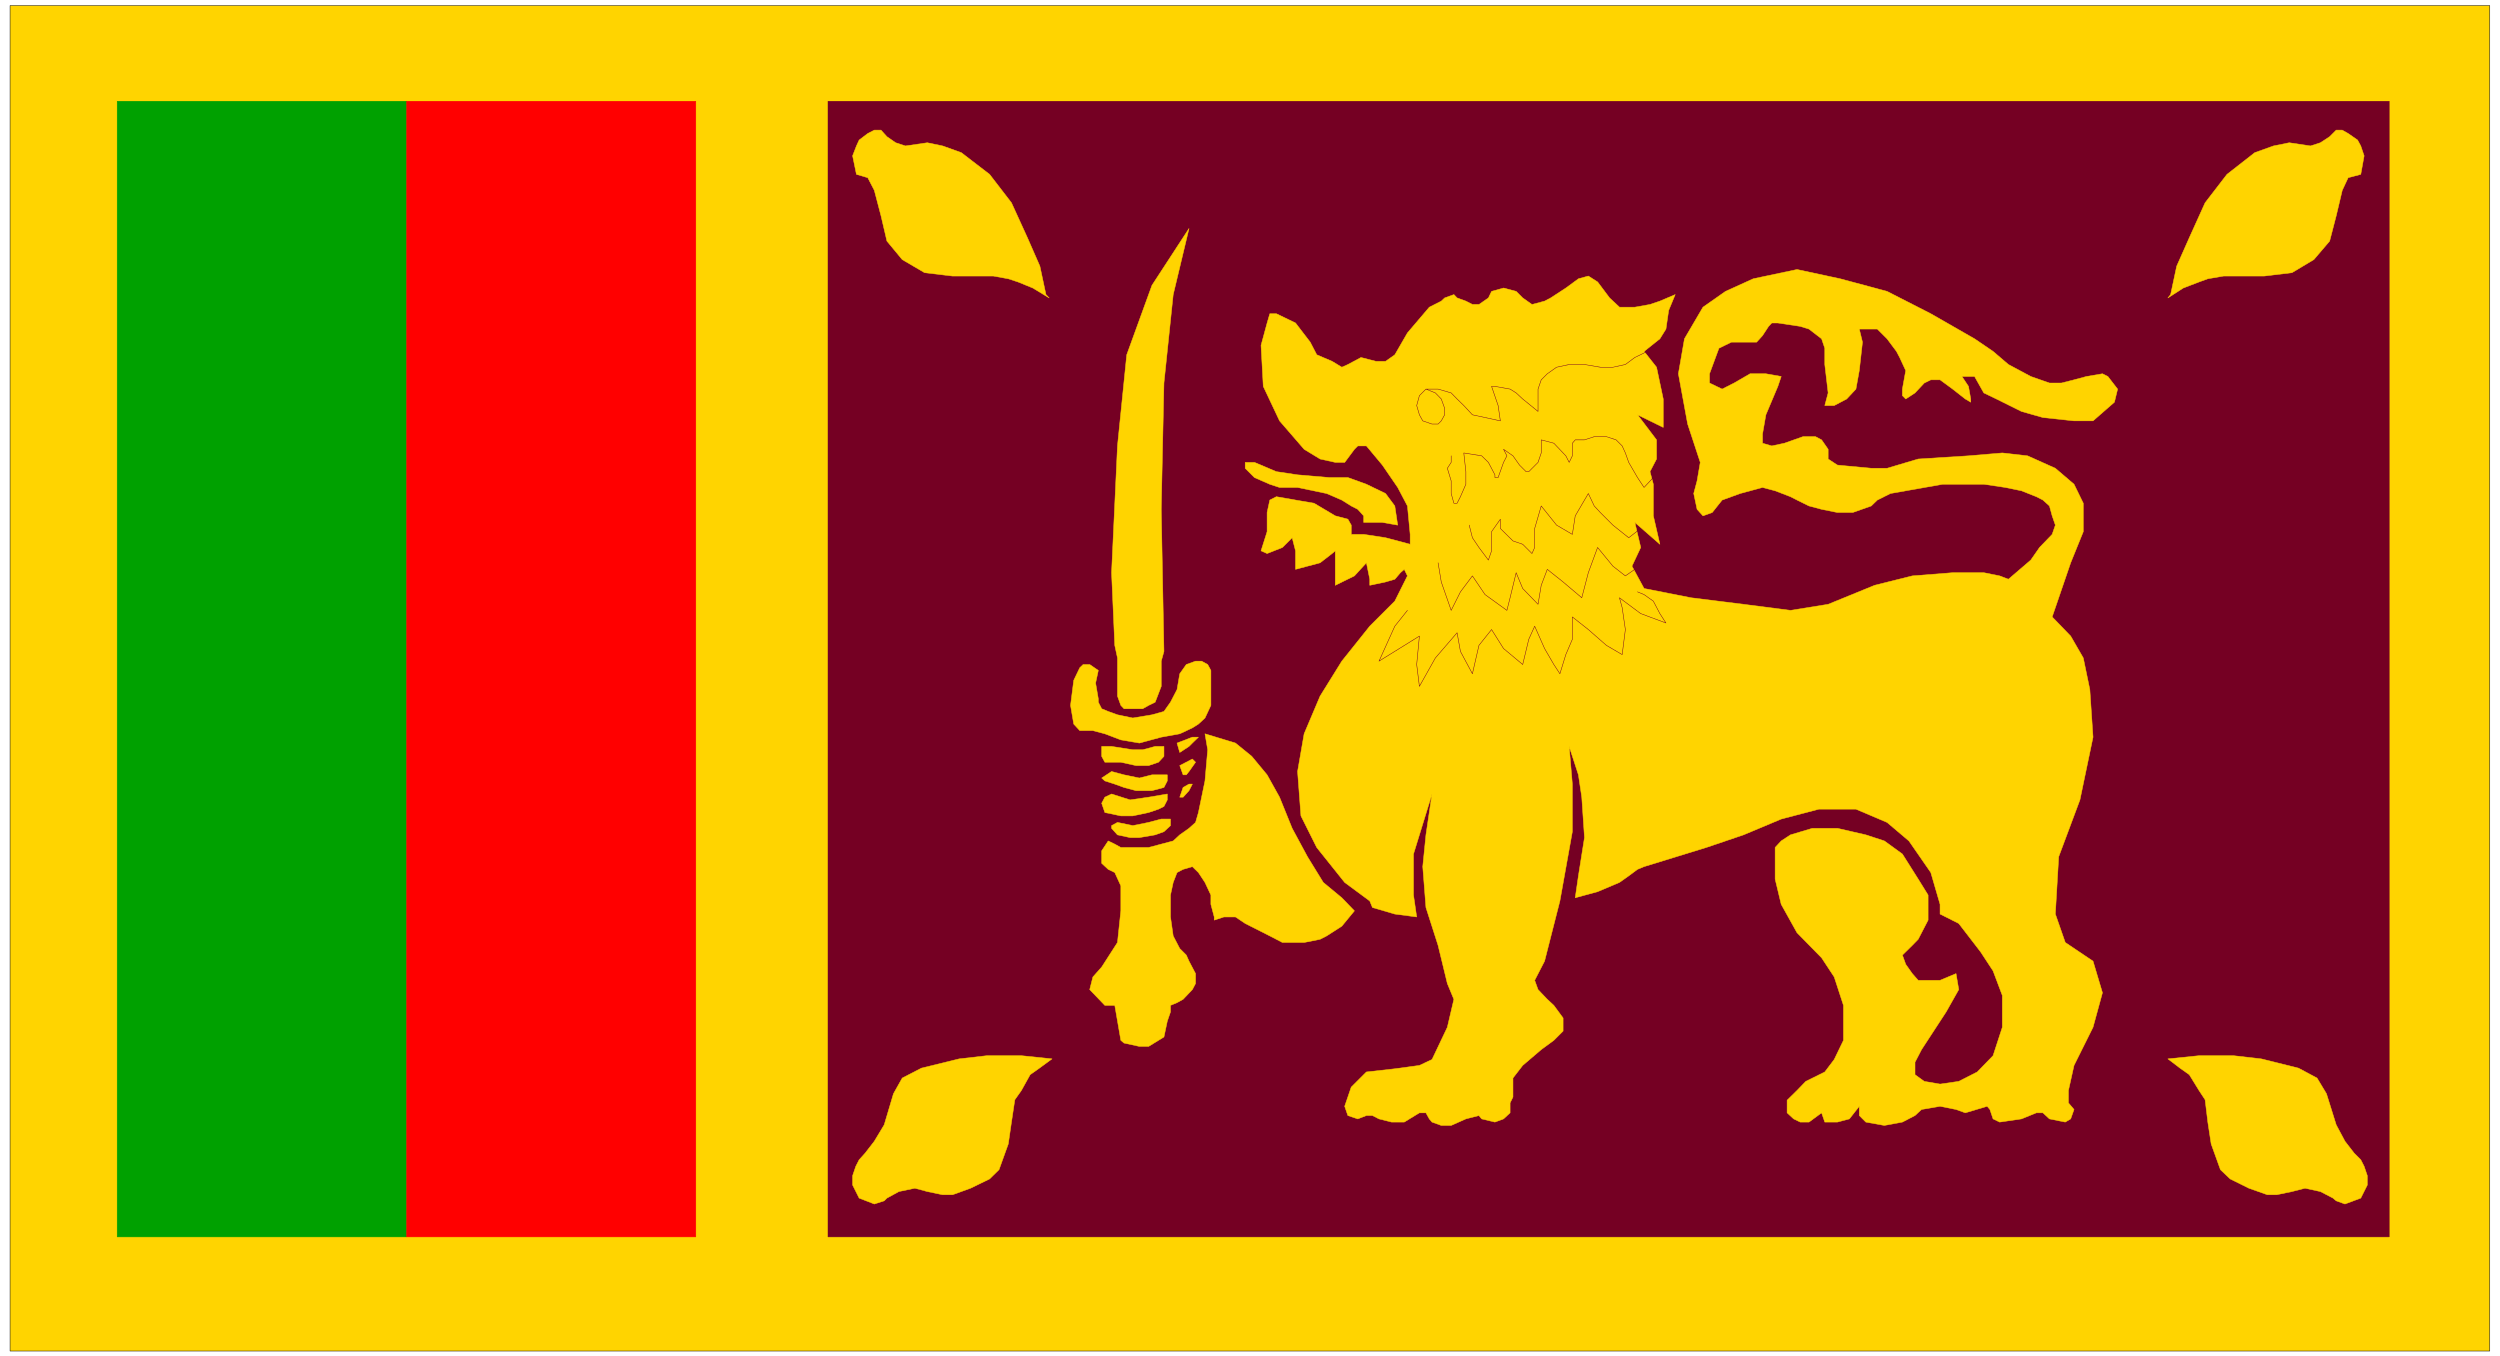 <svg xmlns="http://www.w3.org/2000/svg" width="2484.96" height="1348.32" fill-rule="evenodd" stroke-linecap="round" preserveAspectRatio="none" viewBox="0 0 15658 8496"><style>.brush3{fill:#ffd400}.pen3,.pen4{stroke:#750023;stroke-width:3;stroke-linejoin:round}.pen4{stroke:#ffd400}</style><path d="M0 0h15658v8496H0z" style="fill:none;stroke:none"/><path d="M63 8462V35h15531v8427H63z" class="brush3" style="stroke:#000;stroke-width:3;stroke-linejoin:round"/><path d="M5186 7747V634h9778v7113H5186z" class="pen3" style="fill:#750023"/><path d="m8815 3607-79 158-157 157-175 219-136 219-100 236-41 236 21 278 99 198 175 219 157 116 17 41 140 41 137 18-20-137v-257l116-376-38 256-20 199 20 256 76 237 58 239 41 99-41 175-96 202-79 37-154 21-178 20-95 95-41 120 20 58 62 21 54-21h38l41 21 79 20h79l95-58h41l21 38 17 20 58 21h62l92-41 82-21 17 21 83 20 54-20 41-38v-62l18-37v-119l61-79 116-99 79-58 58-58v-82l-58-79-41-38-58-61-21-58 62-120 96-377 78-434v-298l-20-236 58 178 21 140 17 253-38 240-20 137 140-38 137-58 58-41 55-41 41-17 390-120 233-79 236-99 236-62h232l195 83 137 116 137 198 58 199v61l117 59 137 178 78 119 58 154v199l-58 178-99 102-116 59-117 17-99-17-58-42v-78l41-79 154-236 79-140-17-100-100 42h-137l-37-42-41-58-21-58 62-61 37-38 62-120v-157l-62-100-99-157-113-82-116-38-178-41h-157l-137 41-58 38-38 41v198l38 158 99 178 154 157 79 120 58 178v219l-58 120-59 78-119 59-55 57-62 61v79l41 38 41 20h55l79-58 20 58h79l75-20 62-79v58l41 41 116 21 113-21 79-41 41-38 116-20 100 20 58 21 137-41 17 20 20 59 41 20 137-20 93-38h41l41 38 99 20 34-20 21-59-35-41v-78l35-157 119-239 59-216-59-198-174-117-62-178 21-359 133-356 82-393-20-298-41-198-79-137-116-120 116-339 79-195v-178l-58-119-117-100-174-78-158-18-212 18-315 20-195 58h-99l-212-20-58-38v-61l-41-59-38-20h-79l-116 41-79 17-58-17v-58l21-120 75-178 21-62-96-17h-99l-100 58-75 38-79-38v-58l59-160 78-38h158l37-41 38-58 20-21h38l140 21 55 17 79 61 20 59v102l21 178-21 79h59l78-41 58-62 21-116 20-178-20-82h113l61 61 59 79 20 38 38 82-21 116v41l21 21 58-38 58-62 41-20h58l79 58 79 62 34 20v-20l-14-79-41-62h79l58 103 79 38 157 78 134 38 195 21h119l134-117 20-82-61-79-34-17-100 17-78 21-79 20h-75l-117-41-140-75-96-82-116-79-274-157-274-140-294-79-270-58-274 58-174 79-141 99-116 198-38 219 58 315 79 240-20 116-21 79 21 99 37 41 58-21 62-78 58-21 55-20 140-38 79 21 96 37 41 21 75 37 79 21 99 20h96l116-41 38-37 82-41 328-58h257l134 20 102 21 93 37 41 21 41 37 17 62 20 58-20 58-79 82-55 79-140 120-55-21-99-20h-195l-253 20-236 59-291 119-236 38-294-38-329-41-294-58-76-140 55-117-37-157 157 137-41-178v-198l-21-79 41-79v-120l-119-157 161 79v-178l-42-199-78-99 99-79 38-61 17-117 41-99-96 41-62 21-95 17h-96l-62-58-75-100-58-37-62 17-79 58-95 62-38 20-79 21-58-41-41-41-79-21-75 21-20 41-59 41h-41l-41-21-55-20-20-21-58 21-21 20-75 38-137 161-79 137-58 41h-61l-93-24-82 44-38 17-61-37-96-41-41-79-92-120-120-58h-41l-17 58-38 140 14 257 102 216 154 178 100 61 95 21h59l61-82 21-21h54l100 120 96 140 61 116 17 178v62l-154-41-137-21h-78v-58l-21-37-79-21-133-79-116-20-120-21-41 21-17 78v120l-38 120 38 17 96-38 61-61 21 82v116l154-41 75-58 20-17v216l120-59 75-82 21 103v38l99-21 58-17 35-41 24-21 20 41z" class="pen4 brush3"/><path d="m7857 2896 137 58 133 20 199 17h116l116 42 120 58 58 78 18 120-96-17h-117v-41l-37-41-41-21-59-37-95-41-182-38h-113l-61-20-96-42-58-58v-37h58zm-310 1700 191 58 102 83 96 116 78 140 79 195 96 178 99 161 116 96 79 82-79 96-95 61-41 21-100 20h-136l-79-41-154-78-61-41h-72l-61 20v-20l-21-79v-58l-37-79-41-62-38-37-58 17-38 20-24 62-17 79v137l17 119 41 79 41 41 17 38 41 78v62l-20 38-58 61-38 21-41 17v41l-20 58-21 99-34 21-62 38h-58l-96-21-20-17-38-219h-62l-95-99 20-79 55-62 99-154 21-198v-157l-38-83-41-20-41-38v-78l41-62 41 20 38 21h174l79-21 75-20 41-38 58-41 41-37 18-62 41-198 17-195-17-100zm-722-434 54 37-17 79 17 99v21l21 41 41 17 58 21 96 20 120-20 75-21 41-58 41-79 17-99 41-58 58-21h38l38 21 20 37v219l-37 79-41 38-38 24-79 37-116 21-137 37-116-20-100-38-75-20h-82l-38-41-20-117 20-157 38-79 21-20h41z" class="pen4 brush3"/><path d="M6999 4360v-239l-17-79-20-455 37-794 58-571 158-435 232-356-99 414-58 554-17 791 17 890-17 61v158l-38 99-41 20-37 21h-117l-20-21-21-58zm-37 315 133 21h62l78-21h55v62l-34 37-62 21h-79l-95-21h-100l-20-37v-62h62zm0 157 78 21 96 20 79-20h96v38l-21 41-75 20h-100l-75-20-58-21-62-20-20-18 62-41zm0 141 116 37 116-17 117-20v37l-21 41-34 17-62 21-99 21h-75l-100-21-20-58 20-38 42-20zm37 178 96 20 99-20 79-21h58v41l-41 38-55 20-99 17h-58l-79-17-37-41v-17l37-20zm373-497 96-37h38l-38 37-21 21-58 38-17-59zm17 141 79-41 20 20-41 58-17 21h-20l-21-58zm21 137 37-21h21l-21 41-37 41h-21l21-61zM5364 1092l-24-116 24-62 17-37 54-41 41-21h42l37 41 55 38 61 20 137-20 96 20 117 42 177 136 137 178 100 219 78 178 38 178 20 21-102-62-93-38-61-20-93-17h-256l-175-21-140-82-96-116-37-158-42-160-41-79-71-21zm9422 0 21-116-21-62-20-37-59-41-37-21h-38l-41 41-58 38-62 20-133-20-99 20-117 42-174 136-137 178-99 219-79 178-38 178-17 21 96-62 99-38 55-20 99-17h253l175-21 137-82 99-116 41-158 38-160 37-79 79-21zm-1208 5540 195-20h216l174 20 233 58 116 62 59 98 61 195 55 103 58 75 41 41 21 41 20 59v58l-41 82-99 37-55-20-20-17-79-41-96-21-82 21-96 20h-58l-116-41-117-58-61-58-58-161-21-137-17-140-38-58-61-99-58-41-76-58zm-6989 0-192-20h-216l-174 20-236 58-120 62-55 98-58 195-62 103-58 75-37 41-21 41-20 59v58l41 82 95 37 62-20 17-17 75-41 100-21 78 21 96 20h62l113-41 119-58 59-58 58-161 20-137 21-140 41-58 55-99 58-41 79-58z" class="pen4 brush3"/><path fill="none" d="m10317 2201-78 38-59 44-78 17h-79l-99-17h-96l-79 17-58 41-38 38-20 58v140l-96-78-41-38-38-24-95-17h-21l41 120 14 96-175-38-54-58-42-41-37-38-82-24h-76l-41 41-17 62 17 58 21 38 58 20h38l20-20 21-38v-41l-21-58-37-38-59-24m158 418v41l-24 37 24 79v79l17 61h20l21-41 34-78v-79l-13-117 112 18 42 41 41 78v17h20l34-95 21-41-21-41 59 41 41 58 41 41h17l58-58 20-59v-82l79 21 75 79 21 41 20-41v-79l18-21h58l61-20h76l61 20 38 38 20 44 21 59 55 95 41 62 58-62m-1153 298 20 79 41 61 59 79 20-58v-120l55-78v58l79 78 61 21 58 58 17-38v-119l41-141 96 120 99 58 18-116 82-140 37 78 38 41 79 79 99 79 75-58" class="pen3"/><path fill="none" d="m9007 3525 20 120 62 178 58-116 75-100 79 117 137 99 20-79 38-157 41 99 96 99 20-119 38-100 99 79 117 99 41-157 58-158 96 117 78 61 59-41" class="pen3"/><path fill="none" d="m8815 3823-79 99-99 219 253-157-17 178 17 137 100-178 136-158 21 117 75 140 41-178 79-99 75 119 120 100 38-158 37-82 62 140 58 100 38 58 37-120 41-96v-140l100 79 113 99 99 58 20-157-20-137-17-62 133 99 158 59-38-59-41-78-58-41-41-17" class="pen3"/><path d="M734 7747V634h1813v7113H734z" style="fill:#00a100;stroke:#00a100;stroke-width:3;stroke-linejoin:round"/><path d="M2547 7747V634h1811v7113H2547z" style="fill:red;stroke:red;stroke-width:3;stroke-linejoin:round"/></svg>
